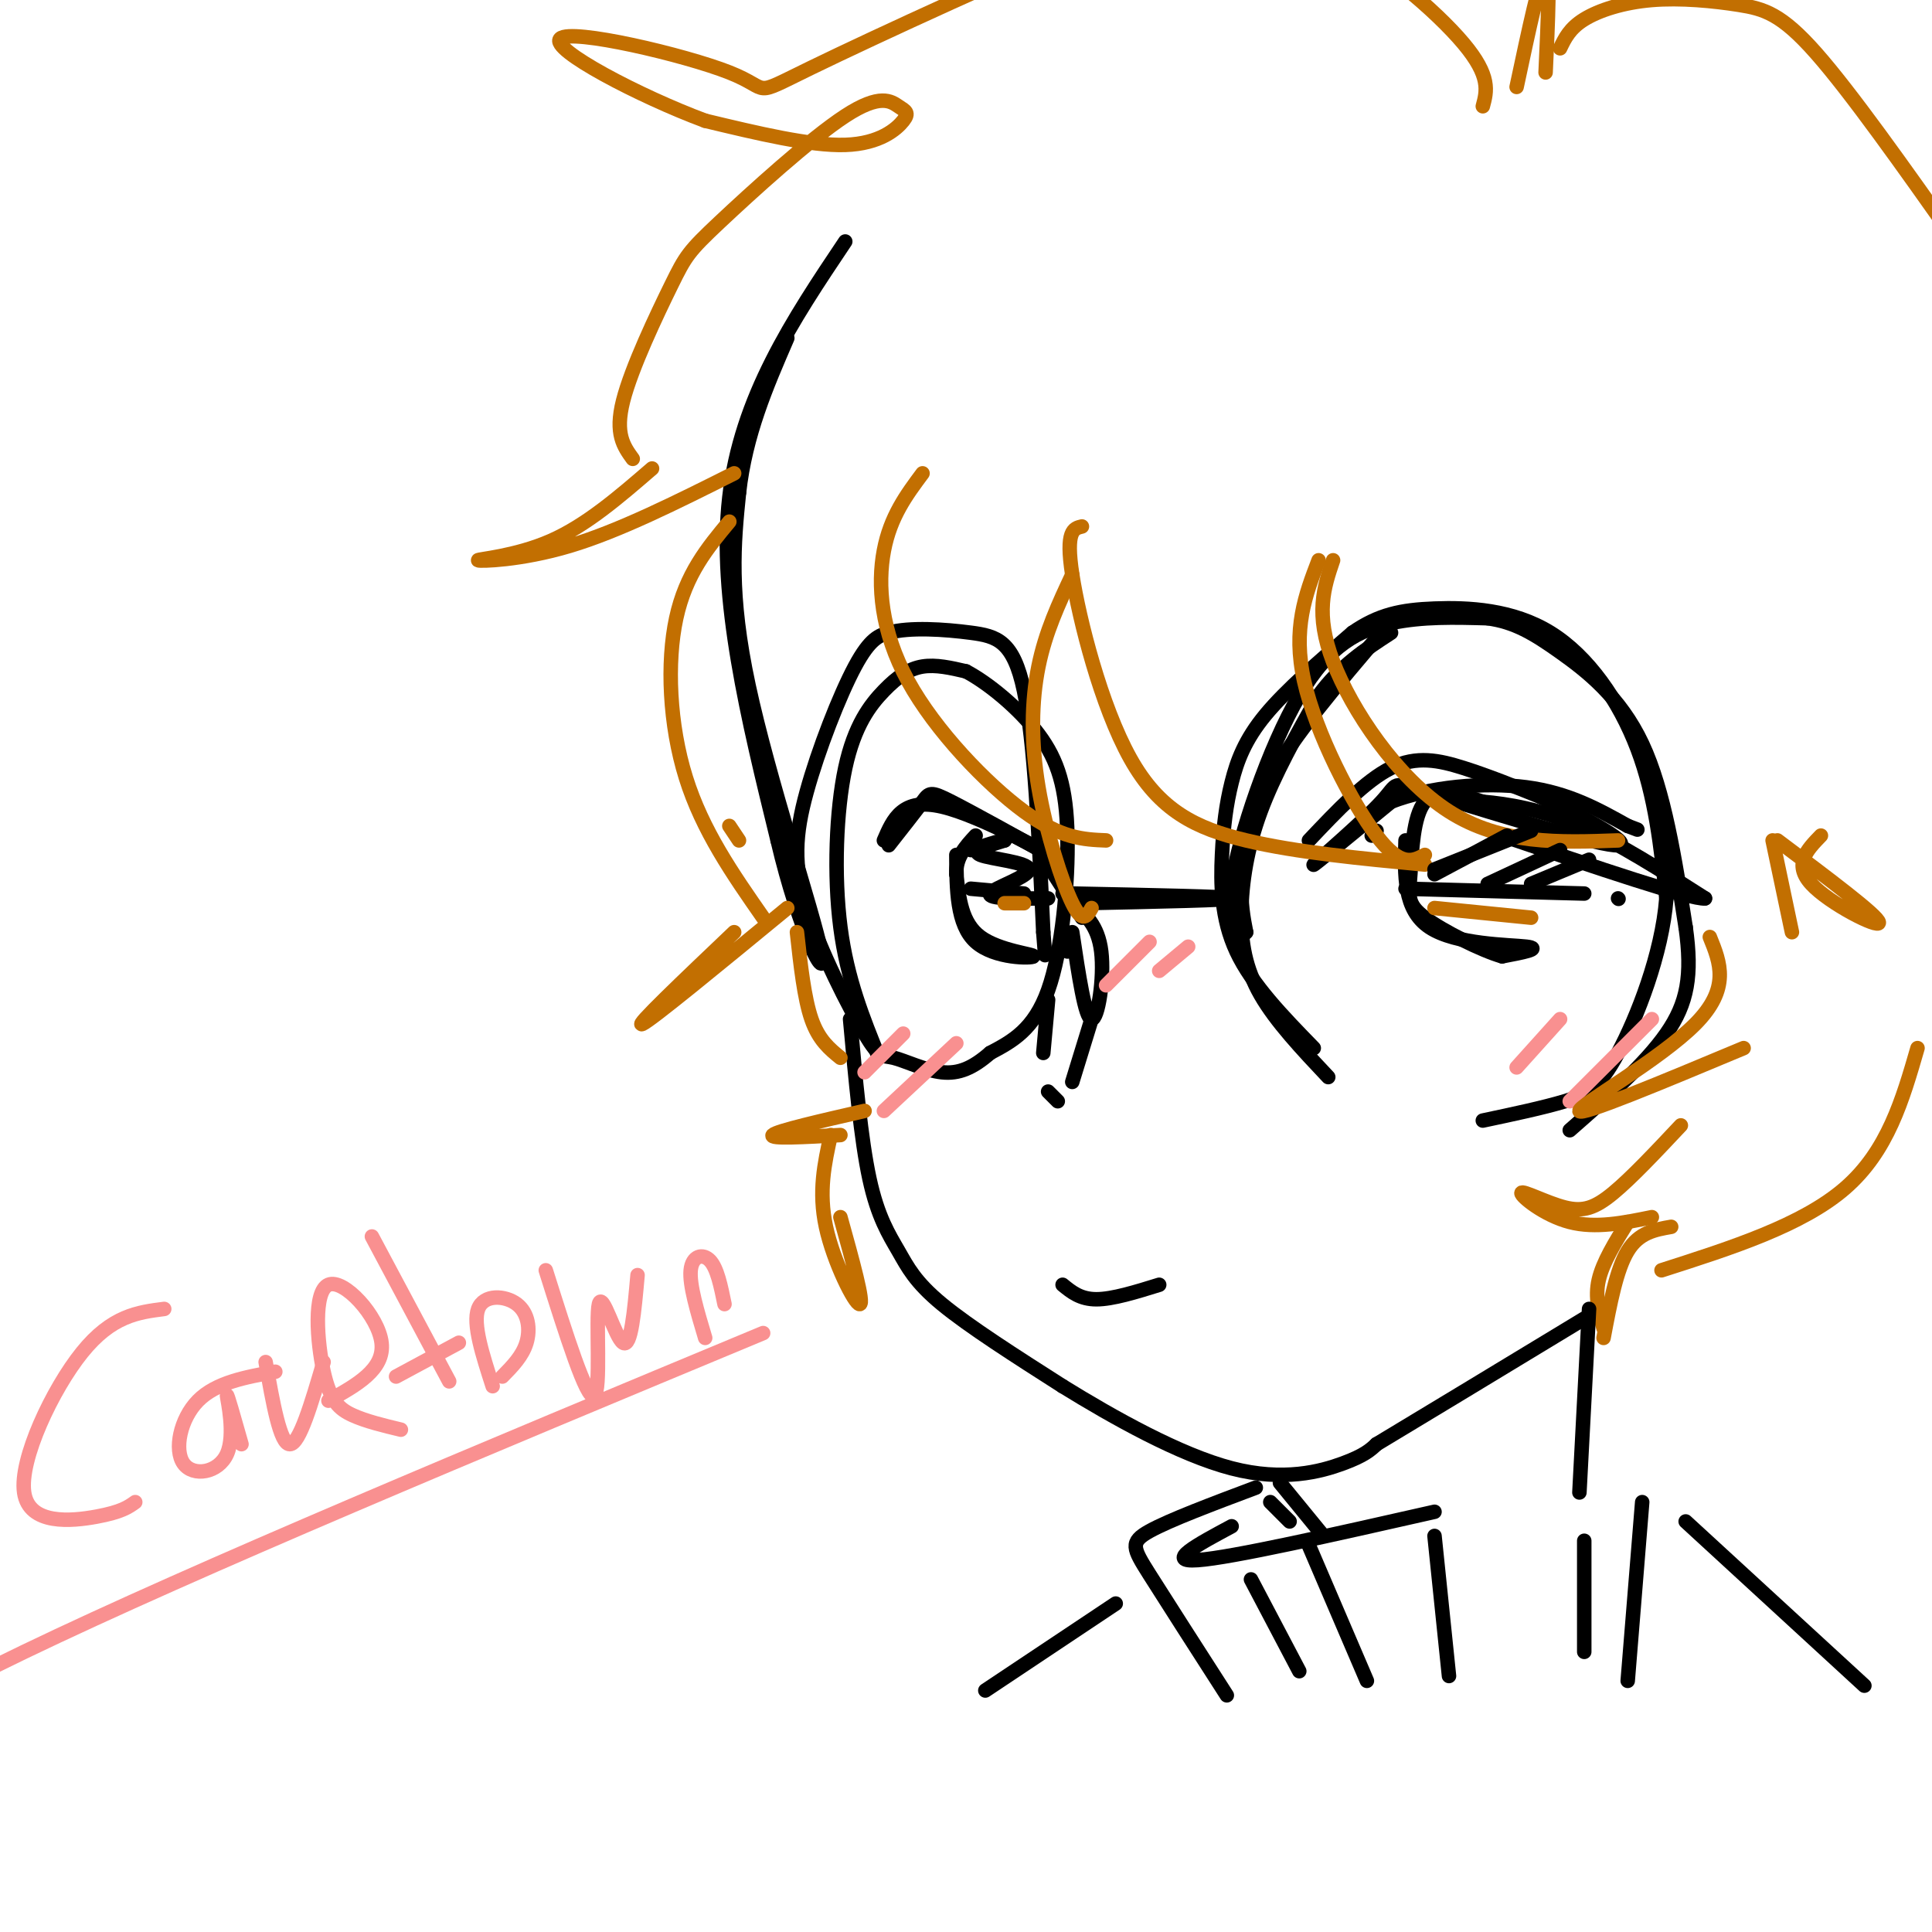 <svg viewBox='0 0 400 400' version='1.1' xmlns='http://www.w3.org/2000/svg' xmlns:xlink='http://www.w3.org/1999/xlink'><g fill='none' stroke='rgb(0,0,0)' stroke-width='3' stroke-linecap='round' stroke-linejoin='round'><path d='M175,50c-10.833,16.167 -21.667,32.333 -24,53c-2.333,20.667 3.833,45.833 10,71'/><path d='M161,174c4.452,18.988 10.583,30.958 9,23c-1.583,-7.958 -10.881,-35.845 -15,-55c-4.119,-19.155 -3.060,-29.577 -2,-40'/><path d='M153,102c1.333,-12.000 5.667,-22.000 10,-32'/><path d='M176,211c1.131,12.476 2.262,24.952 4,33c1.738,8.048 4.083,11.667 6,15c1.917,3.333 3.405,6.381 9,11c5.595,4.619 15.298,10.810 25,17'/><path d='M220,287c10.500,6.488 24.250,14.208 35,17c10.750,2.792 18.500,0.655 23,-1c4.500,-1.655 5.750,-2.827 7,-4'/><path d='M285,299c8.333,-5.000 25.667,-15.500 43,-26'/><path d='M272,217c-6.389,-6.558 -12.778,-13.116 -16,-20c-3.222,-6.884 -3.276,-14.093 -3,-20c0.276,-5.907 0.882,-10.514 2,-15c1.118,-4.486 2.748,-8.853 7,-14c4.252,-5.147 11.126,-11.073 18,-17'/><path d='M280,131c5.448,-3.781 10.069,-4.735 17,-5c6.931,-0.265 16.174,0.159 24,5c7.826,4.841 14.236,14.097 18,24c3.764,9.903 4.882,20.451 6,31'/><path d='M345,186c-0.881,11.488 -6.083,24.708 -10,32c-3.917,7.292 -6.548,8.655 -11,10c-4.452,1.345 -10.726,2.673 -17,4'/><path d='M275,223c-5.417,-5.744 -10.833,-11.488 -14,-17c-3.167,-5.512 -4.083,-10.792 -4,-17c0.083,-6.208 1.167,-13.345 4,-21c2.833,-7.655 7.417,-15.827 12,-24'/><path d='M273,144c4.500,-6.167 9.750,-9.583 15,-13'/><path d='M286,131c-9.022,10.578 -18.044,21.156 -23,30c-4.956,8.844 -5.844,15.956 -6,21c-0.156,5.044 0.422,8.022 1,11'/><path d='M258,193c-1.134,1.565 -4.469,-0.024 -3,-10c1.469,-9.976 7.742,-28.340 14,-39c6.258,-10.660 12.502,-13.617 19,-15c6.498,-1.383 13.249,-1.191 20,-1'/><path d='M308,128c5.583,0.750 9.542,3.125 15,7c5.458,3.875 12.417,9.250 17,19c4.583,9.750 6.792,23.875 9,38'/><path d='M349,192c1.400,9.911 0.400,15.689 -4,22c-4.400,6.311 -12.200,13.156 -20,20'/><path d='M271,174c5.867,-6.200 11.733,-12.400 17,-15c5.267,-2.600 9.933,-1.600 15,0c5.067,1.600 10.533,3.800 16,6'/><path d='M319,165c7.822,3.644 19.378,9.756 16,10c-3.378,0.244 -21.689,-5.378 -40,-11'/><path d='M295,164c-7.202,-2.179 -5.208,-2.125 -9,2c-3.792,4.125 -13.369,12.321 -14,13c-0.631,0.679 7.685,-6.161 16,-13'/><path d='M288,166c7.778,-3.044 19.222,-4.156 28,-3c8.778,1.156 14.889,4.578 21,8'/><path d='M337,171c3.500,1.333 1.750,0.667 0,0'/><path d='M291,174c-0.222,7.200 -0.444,14.400 5,18c5.444,3.600 16.556,3.600 20,4c3.444,0.400 -0.778,1.200 -5,2'/><path d='M311,198c-4.206,-1.196 -12.220,-5.187 -16,-8c-3.780,-2.813 -3.325,-4.450 -3,-9c0.325,-4.550 0.522,-12.014 3,-15c2.478,-2.986 7.239,-1.493 12,0'/><path d='M307,166c5.156,0.444 12.044,1.556 20,5c7.956,3.444 16.978,9.222 26,15'/><path d='M353,186c-2.667,0.333 -22.333,-6.333 -42,-13'/><path d='M291,184c0.000,0.000 37.000,1.000 37,1'/><path d='M335,186c0.000,0.000 0.100,0.100 0.1,0.1'/><path d='M182,219c-3.301,-8.118 -6.603,-16.236 -8,-27c-1.397,-10.764 -0.890,-24.174 1,-33c1.890,-8.826 5.163,-13.069 8,-16c2.837,-2.931 5.239,-4.552 8,-5c2.761,-0.448 5.880,0.276 9,1'/><path d='M200,139c4.400,2.295 10.901,7.533 15,13c4.099,5.467 5.796,11.164 6,21c0.204,9.836 -1.085,23.810 -4,32c-2.915,8.190 -7.458,10.595 -12,13'/><path d='M205,218c-3.562,3.111 -6.468,4.387 -10,4c-3.532,-0.387 -7.689,-2.439 -10,-3c-2.311,-0.561 -2.777,0.369 -6,-5c-3.223,-5.369 -9.204,-17.037 -12,-26c-2.796,-8.963 -2.407,-15.221 0,-24c2.407,-8.779 6.830,-20.080 10,-26c3.170,-5.920 5.085,-6.460 7,-7'/><path d='M184,131c4.321,-1.202 11.625,-0.708 17,0c5.375,0.708 8.821,1.631 11,12c2.179,10.369 3.089,30.185 4,50'/><path d='M216,193c0.667,8.333 0.333,4.167 0,0'/><path d='M222,185c16.333,0.333 32.667,0.667 33,1c0.333,0.333 -15.333,0.667 -31,1'/><path d='M184,175c2.778,-3.533 5.556,-7.067 7,-9c1.444,-1.933 1.556,-2.267 6,0c4.444,2.267 13.222,7.133 22,12'/><path d='M219,178c-1.378,-0.889 -15.822,-9.111 -24,-11c-8.178,-1.889 -10.089,2.556 -12,7'/><path d='M198,177c0.036,7.226 0.071,14.452 4,18c3.929,3.548 11.750,3.417 12,3c0.250,-0.417 -7.071,-1.119 -11,-4c-3.929,-2.881 -4.464,-7.940 -5,-13'/><path d='M198,181c-0.167,-3.500 1.917,-5.750 4,-8'/><path d='M201,184c0.000,0.000 11.000,1.000 11,1'/><path d='M217,186c-6.304,0.071 -12.607,0.143 -12,-1c0.607,-1.143 8.125,-3.500 8,-5c-0.125,-1.500 -7.893,-2.143 -10,-3c-2.107,-0.857 1.446,-1.929 5,-3'/><path d='M208,174c-0.333,-0.167 -3.667,0.917 -7,2'/><path d='M285,172c0.000,0.000 -1.000,1.000 -1,1'/><path d='M215,176c0.000,0.000 9.000,14.000 9,14'/><path d='M222,187c2.667,2.267 5.333,4.533 6,10c0.667,5.467 -0.667,14.133 -2,14c-1.333,-0.133 -2.667,-9.067 -4,-18'/><path d='M220,185c0.000,0.000 0.100,0.100 0.1,0.1'/><path d='M222,195c0.000,0.000 -1.000,2.000 -1,2'/><path d='M217,207c0.000,0.000 -1.000,11.000 -1,11'/><path d='M217,226c0.000,0.000 2.000,2.000 2,2'/><path d='M226,211c0.000,0.000 -4.000,13.000 -4,13'/><path d='M220,266c1.833,1.500 3.667,3.000 7,3c3.333,0.000 8.167,-1.500 13,-3'/></g>
<g fill='none' stroke='rgb(249,144,144)' stroke-width='3' stroke-linecap='round' stroke-linejoin='round'><path d='M179,222c0.000,0.000 8.000,-8.000 8,-8'/><path d='M183,230c0.000,0.000 15.000,-14.000 15,-14'/><path d='M229,204c0.000,0.000 9.000,-9.000 9,-9'/><path d='M240,201c0.000,0.000 6.000,-5.000 6,-5'/><path d='M314,221c0.000,0.000 9.000,-10.000 9,-10'/><path d='M325,228c0.000,0.000 17.000,-17.000 17,-17'/><path d='M34,271c-5.429,0.690 -10.857,1.381 -17,9c-6.143,7.619 -13.000,22.167 -12,29c1.000,6.833 9.857,5.952 15,5c5.143,-0.952 6.571,-1.976 8,-3'/><path d='M57,284c-6.145,1.115 -12.290,2.230 -16,6c-3.710,3.770 -4.984,10.196 -3,13c1.984,2.804 7.226,1.986 9,-2c1.774,-3.986 0.078,-11.139 0,-12c-0.078,-0.861 1.461,4.569 3,10'/><path d='M55,282c1.500,8.500 3.000,17.000 5,17c2.000,0.000 4.500,-8.500 7,-17'/><path d='M68,290c5.833,-3.234 11.665,-6.469 11,-12c-0.665,-5.531 -7.828,-13.359 -11,-12c-3.172,1.359 -2.354,11.904 -1,18c1.354,6.096 3.244,7.742 6,9c2.756,1.258 6.378,2.129 10,3'/><path d='M77,256c0.000,0.000 16.000,30.000 16,30'/><path d='M82,285c0.000,0.000 13.000,-7.000 13,-7'/><path d='M102,287c-2.083,-6.452 -4.167,-12.905 -3,-16c1.167,-3.095 5.583,-2.833 8,-1c2.417,1.833 2.833,5.238 2,8c-0.833,2.762 -2.917,4.881 -5,7'/><path d='M113,263c4.244,13.458 8.488,26.917 10,26c1.512,-0.917 0.292,-16.208 1,-19c0.708,-2.792 3.345,6.917 5,8c1.655,1.083 2.327,-6.458 3,-14'/><path d='M146,277c-1.644,-5.489 -3.289,-10.978 -3,-14c0.289,-3.022 2.511,-3.578 4,-2c1.489,1.578 2.244,5.289 3,9'/><path d='M158,276c-58.667,24.417 -117.333,48.833 -153,66c-35.667,17.167 -48.333,27.083 -61,37'/></g>
<g fill='none' stroke='rgb(0,0,0)' stroke-width='3' stroke-linecap='round' stroke-linejoin='round'><path d='M263,311c0.000,0.000 4.000,4.000 4,4'/><path d='M265,307c0.000,0.000 9.000,11.000 9,11'/><path d='M297,313c-21.000,4.750 -42.000,9.500 -49,10c-7.000,0.500 0.000,-3.250 7,-7'/><path d='M260,308c-8.933,3.356 -17.867,6.711 -22,9c-4.133,2.289 -3.467,3.511 0,9c3.467,5.489 9.733,15.244 16,25'/><path d='M259,327c0.000,0.000 10.000,19.000 10,19'/><path d='M271,320c0.000,0.000 12.000,28.000 12,28'/><path d='M297,318c0.000,0.000 3.000,29.000 3,29'/><path d='M328,319c0.000,0.000 0.000,23.000 0,23'/><path d='M231,332c0.000,0.000 -27.000,18.000 -27,18'/></g>
<g fill='none' stroke='rgb(194,111,1)' stroke-width='3' stroke-linecap='round' stroke-linejoin='round'><path d='M229,174c-4.667,-0.190 -9.333,-0.381 -17,-6c-7.667,-5.619 -18.333,-16.667 -24,-27c-5.667,-10.333 -6.333,-19.952 -5,-27c1.333,-7.048 4.667,-11.524 8,-16'/><path d='M174,219c-2.250,-1.833 -4.500,-3.667 -6,-8c-1.500,-4.333 -2.250,-11.167 -3,-18'/><path d='M163,188c-14.083,11.583 -28.167,23.167 -30,24c-1.833,0.833 8.583,-9.083 19,-19'/><path d='M151,171c0.000,0.000 2.000,3.000 2,3'/><path d='M158,190c-6.289,-9.022 -12.578,-18.044 -16,-29c-3.422,-10.956 -3.978,-23.844 -2,-33c1.978,-9.156 6.489,-14.578 11,-20'/><path d='M152,98c-11.899,5.970 -23.798,11.940 -34,15c-10.202,3.060 -18.708,3.208 -19,3c-0.292,-0.208 7.631,-0.774 15,-4c7.369,-3.226 14.185,-9.113 21,-15'/><path d='M131,95c-1.863,-2.575 -3.727,-5.149 -2,-12c1.727,-6.851 7.043,-17.978 10,-24c2.957,-6.022 3.554,-6.940 10,-13c6.446,-6.060 18.741,-17.262 26,-22c7.259,-4.738 9.482,-3.012 11,-2c1.518,1.012 2.332,1.311 1,3c-1.332,1.689 -4.809,4.768 -12,5c-7.191,0.232 -18.095,-2.384 -29,-5'/><path d='M146,25c-13.372,-4.952 -32.302,-14.831 -30,-17c2.302,-2.169 25.835,3.372 35,7c9.165,3.628 3.962,5.344 17,-1c13.038,-6.344 44.318,-20.746 60,-27c15.682,-6.254 15.766,-4.358 21,-3c5.234,1.358 15.617,2.179 26,3'/><path d='M275,-13c10.089,4.778 22.311,15.222 28,22c5.689,6.778 4.844,9.889 4,13'/><path d='M314,18c2.500,-11.750 5.000,-23.500 6,-24c1.000,-0.500 0.500,10.250 0,21'/><path d='M323,10c0.992,-2.070 1.984,-4.140 5,-6c3.016,-1.860 8.056,-3.509 14,-4c5.944,-0.491 12.793,0.175 18,1c5.207,0.825 8.774,1.807 16,10c7.226,8.193 18.113,23.596 29,39'/><path d='M406,102c0.000,0.000 0.100,0.100 0.1,0.1'/><path d='M295,179c-13.292,-1.262 -26.583,-2.524 -37,-5c-10.417,-2.476 -17.958,-6.167 -24,-17c-6.042,-10.833 -10.583,-28.810 -12,-38c-1.417,-9.190 0.292,-9.595 2,-10'/><path d='M222,119c-2.774,5.911 -5.548,11.821 -7,19c-1.452,7.179 -1.583,15.625 0,25c1.583,9.375 4.881,19.679 7,24c2.119,4.321 3.060,2.661 4,1'/><path d='M295,177c-2.489,1.311 -4.978,2.622 -10,-4c-5.022,-6.622 -12.578,-21.178 -15,-32c-2.422,-10.822 0.289,-17.911 3,-25'/><path d='M276,116c-1.889,5.556 -3.778,11.111 0,21c3.778,9.889 13.222,24.111 24,31c10.778,6.889 22.889,6.444 35,6'/><path d='M354,194c2.156,5.311 4.311,10.622 -3,18c-7.311,7.378 -24.089,16.822 -24,18c0.089,1.178 17.044,-5.911 34,-13'/><path d='M371,193c0.000,0.000 -4.000,-19.000 -4,-19'/><path d='M368,174c10.467,7.844 20.933,15.689 21,17c0.067,1.311 -10.267,-3.911 -14,-8c-3.733,-4.089 -0.867,-7.044 2,-10'/><path d='M348,233c-5.110,5.437 -10.220,10.874 -14,14c-3.780,3.126 -6.230,3.941 -10,3c-3.770,-0.941 -8.861,-3.638 -9,-3c-0.139,0.638 4.675,4.611 10,6c5.325,1.389 11.163,0.195 17,-1'/><path d='M337,253c-2.583,4.167 -5.167,8.333 -6,12c-0.833,3.667 0.083,6.833 1,10'/><path d='M332,277c1.333,-7.083 2.667,-14.167 5,-18c2.333,-3.833 5.667,-4.417 9,-5'/><path d='M344,263c14.583,-4.667 29.167,-9.333 38,-17c8.833,-7.667 11.917,-18.333 15,-29'/><path d='M179,230c-9.083,2.083 -18.167,4.167 -19,5c-0.833,0.833 6.583,0.417 14,0'/><path d='M172,235c-1.289,5.844 -2.578,11.689 -1,19c1.578,7.311 6.022,16.089 7,16c0.978,-0.089 -1.511,-9.044 -4,-18'/><path d='M297,188c0.000,0.000 20.000,2.000 20,2'/><path d='M212,187c0.000,0.000 -4.000,0.000 -4,0'/></g>
<g fill='none' stroke='rgb(0,0,0)' stroke-width='3' stroke-linecap='round' stroke-linejoin='round'><path d='M297,181c0.000,0.000 15.000,-8.000 15,-8'/><path d='M297,180c0.000,0.000 20.000,-8.000 20,-8'/><path d='M308,183c0.000,0.000 15.000,-7.000 15,-7'/><path d='M317,183c0.000,0.000 12.000,-5.000 12,-5'/><path d='M340,311c0.000,0.000 -3.000,37.000 -3,37'/><path d='M329,271c0.000,0.000 -2.000,38.000 -2,38'/><path d='M349,315c0.000,0.000 37.000,34.000 37,34'/></g>
</svg>